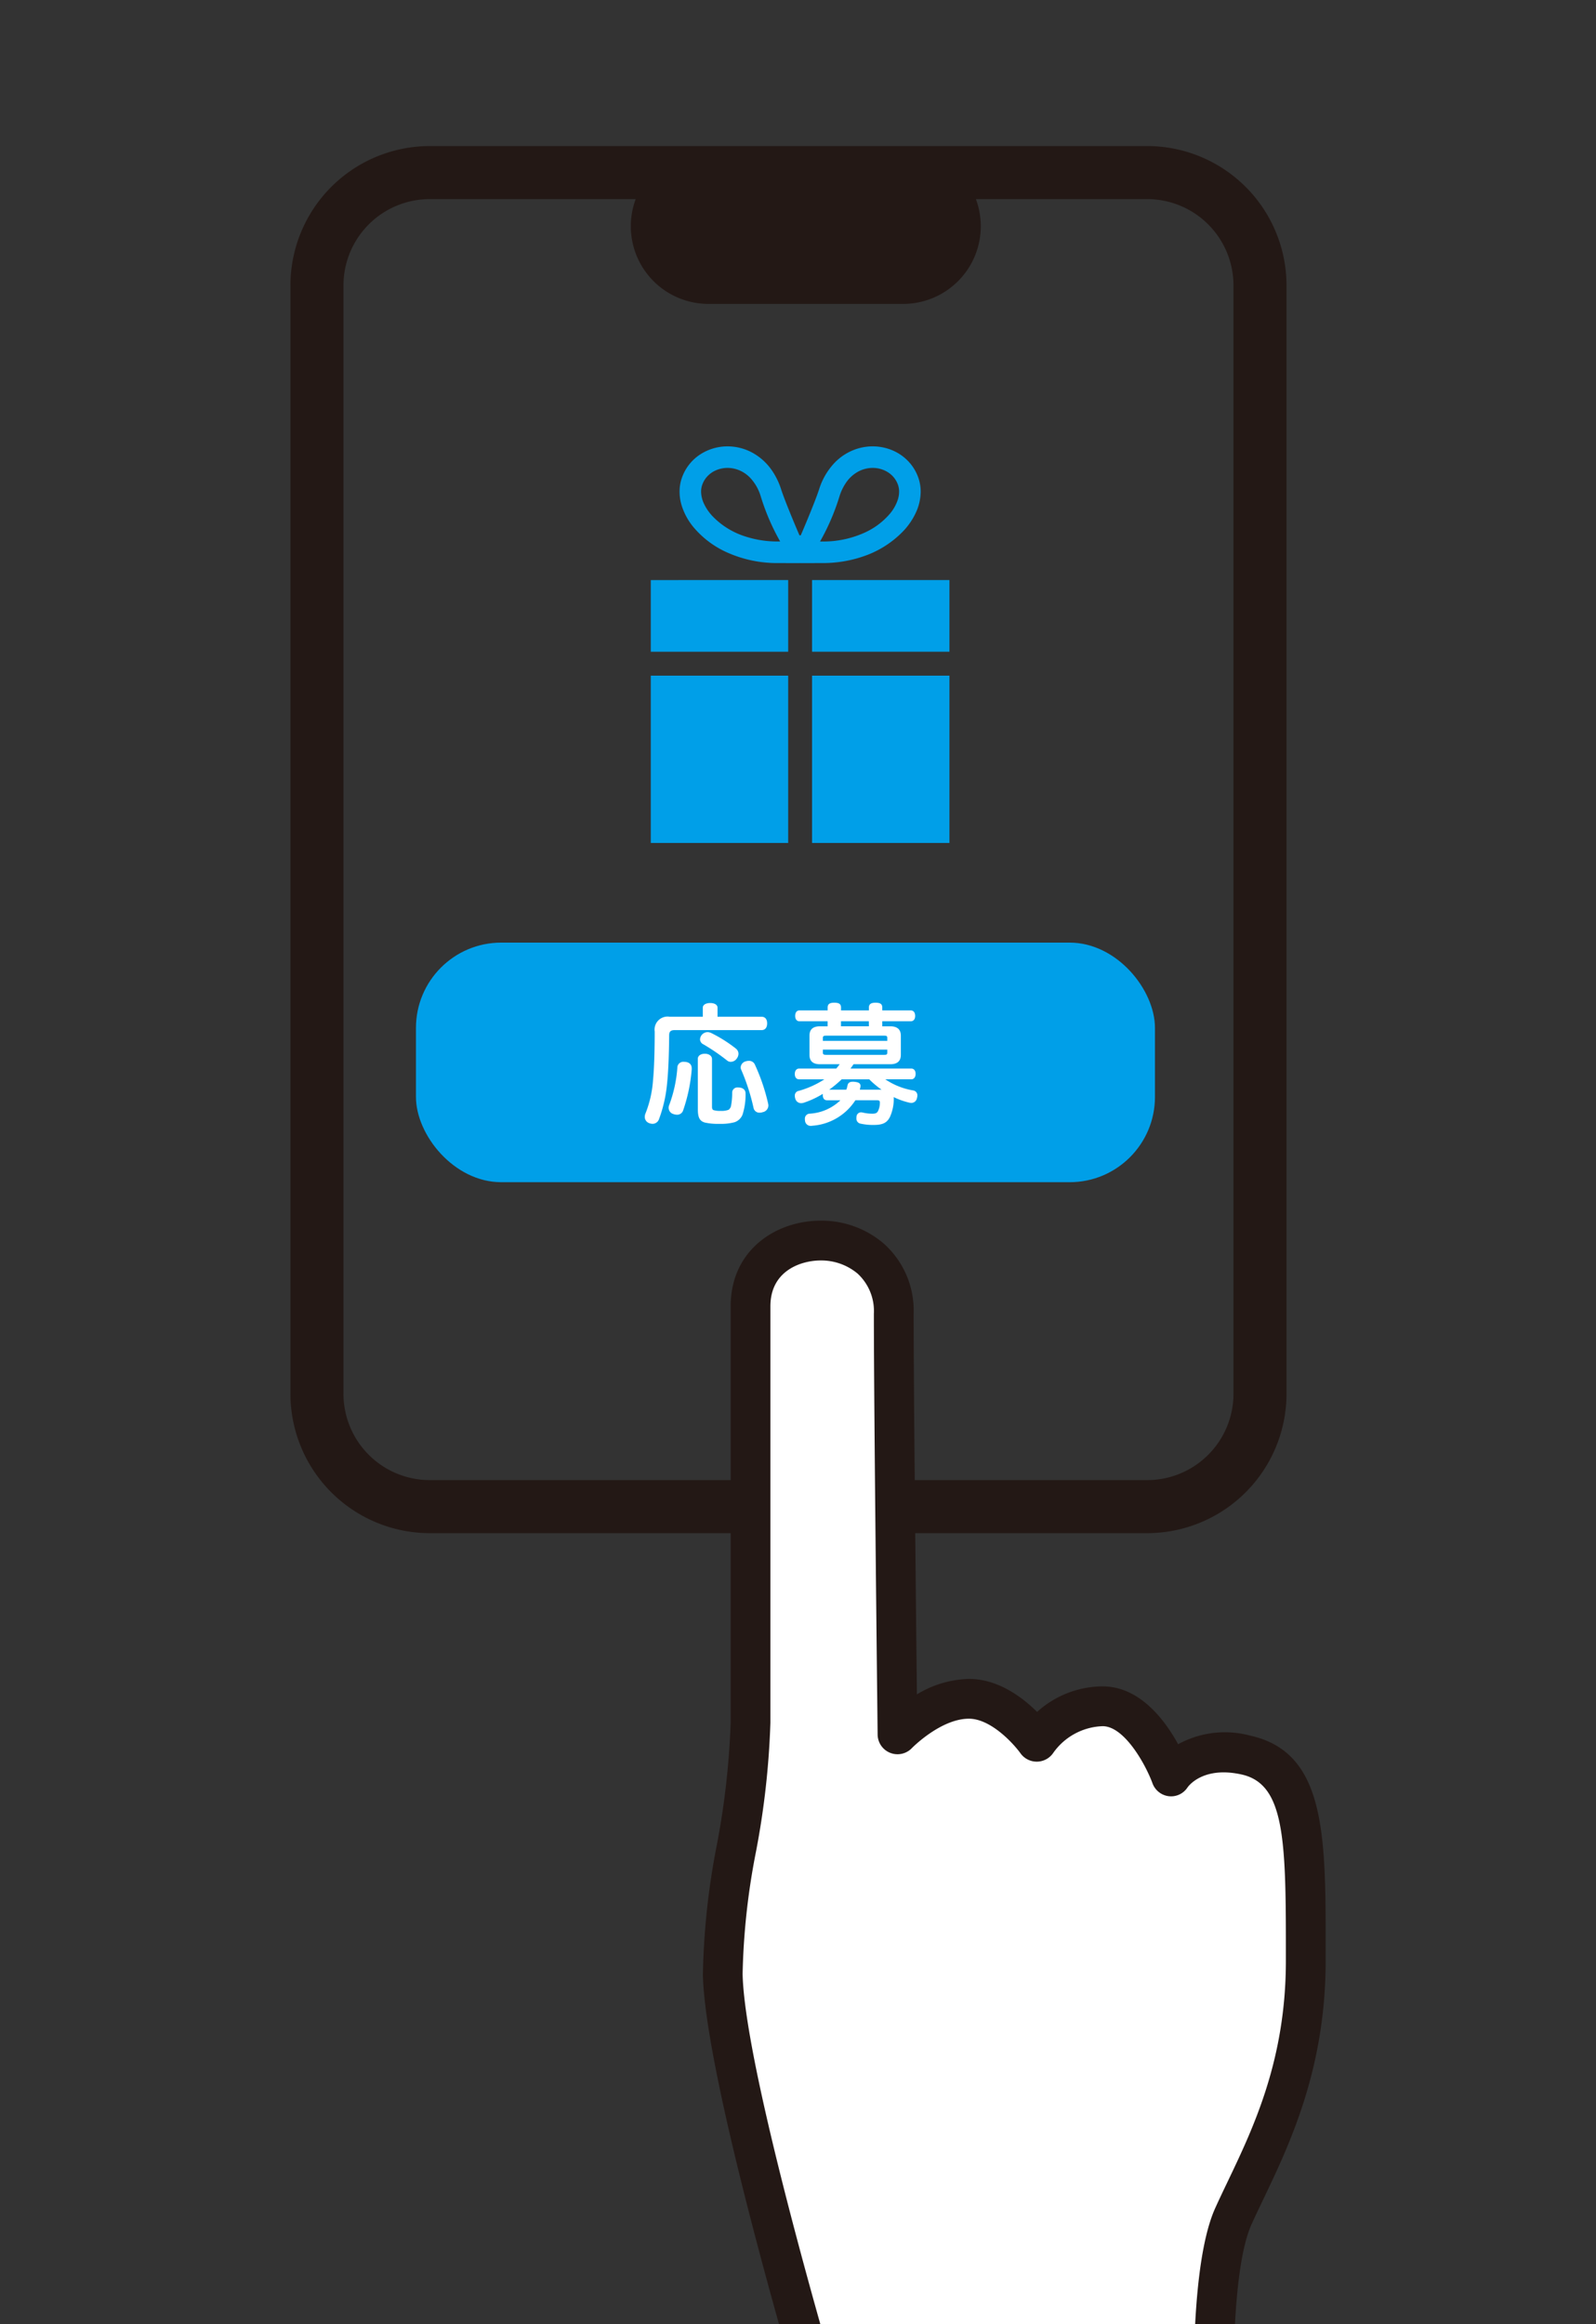 <svg xmlns="http://www.w3.org/2000/svg" xmlns:xlink="http://www.w3.org/1999/xlink" width="147" height="214" viewBox="0 0 147 214">
  <rect x="0" y="0" width="147" height="214" fill="#333333" stroke="none"/>
  <defs>
    <clipPath id="clip-path">
      <rect id="長方形_1763" data-name="長方形 1763" width="147" height="214" transform="translate(528 7326)" fill="#fff"/>
    </clipPath>
    <clipPath id="clip-path-2">
      <rect id="長方形_1746" data-name="長方形 1746" width="95.357" height="212.104" fill="none"/>
    </clipPath>
  </defs>
  <g id="マスクグループ_1" data-name="マスクグループ 1" transform="translate(-528 -7326)" clip-path="url(#clip-path)">
    <g id="グループ_3228" data-name="グループ 3228" transform="translate(554.75 7339.448)">
      <g id="グループ_3227" data-name="グループ 3227" clip-path="url(#clip-path-2)">
        <path id="パス_8691" data-name="パス 8691" d="M78.918,127.711H12.827A12.842,12.842,0,0,1,0,114.884V12.827A12.842,12.842,0,0,1,12.827,0H78.918A12.842,12.842,0,0,1,91.745,12.827V114.884a12.842,12.842,0,0,1-12.827,12.827M12.827,4.884a7.952,7.952,0,0,0-7.942,7.943V114.884a7.952,7.952,0,0,0,7.942,7.943H78.918a7.952,7.952,0,0,0,7.942-7.943V12.827a7.952,7.952,0,0,0-7.942-7.943Z" fill="#231815"/>
        <path id="長方形_1742" data-name="長方形 1742" d="M7.149,0H25.084a7.15,7.15,0,0,1,7.15,7.15v0A7.149,7.149,0,0,1,25.085,14.3H7.149A7.149,7.149,0,0,1,0,7.15v0A7.149,7.149,0,0,1,7.149,0Z" transform="translate(31.351 0.232)" fill="#231815"/>
        <rect id="長方形_1743" data-name="長方形 1743" width="68.066" height="22.058" rx="7.852" transform="translate(11.562 73.34)" fill="#009fe8"/>
        <path id="パス_8692" data-name="パス 8692" d="M84.783,180.252c.366,0,.525.257.525.611s-.158.622-.525.622h-8c-.366,0-.5.134-.5.488-.012,1.685-.073,3.382-.208,4.6a12.6,12.6,0,0,1-.72,3.088.636.636,0,0,1-.6.452.956.956,0,0,1-.305-.061.616.616,0,0,1-.415-.562.9.9,0,0,1,.086-.379,10.09,10.09,0,0,0,.671-2.954c.11-1.087.159-2.8.159-4.542a1.2,1.2,0,0,1,1.355-1.367h3.076v-.83c0-.257.269-.428.684-.428s.672.171.672.428v.83Zm-6.422,4.761v.085a15.225,15.225,0,0,1-.793,3.785.574.574,0,0,1-.562.391,1.051,1.051,0,0,1-.33-.061.6.6,0,0,1-.44-.562.638.638,0,0,1,.061-.293,12.349,12.349,0,0,0,.745-3.479.547.547,0,0,1,.611-.476h.086c.378.036.622.22.622.611m.562-.891c0-.269.256-.464.647-.464s.659.208.659.488v4.384c0,.182.037.268.134.317a2.035,2.035,0,0,0,.672.073,1.845,1.845,0,0,0,.72-.1.6.6,0,0,0,.232-.391,6.35,6.35,0,0,0,.1-1.2.481.481,0,0,1,.549-.464h.074c.39.024.61.232.61.549a5.982,5.982,0,0,1-.28,1.954,1.2,1.2,0,0,1-.745.7,5,5,0,0,1-1.392.146,5.6,5.6,0,0,1-1.343-.122c-.44-.134-.634-.427-.634-1.2Zm3.5-.94a.6.6,0,0,1,.244.476.753.753,0,0,1-.146.427.68.68,0,0,1-.562.317.513.513,0,0,1-.342-.122,18.348,18.348,0,0,0-2.185-1.49.515.515,0,0,1-.305-.451.687.687,0,0,1,.183-.44.706.706,0,0,1,.5-.232.835.835,0,0,1,.4.109,12.866,12.866,0,0,1,2.21,1.4m1.208,1.136a.577.577,0,0,1,.549.342,18.027,18.027,0,0,1,1.221,3.589.934.934,0,0,1,.024.183.632.632,0,0,1-.525.611.794.794,0,0,1-.281.049.548.548,0,0,1-.561-.44,19.13,19.13,0,0,0-1.136-3.516.48.48,0,0,1-.049-.22.613.613,0,0,1,.452-.549.945.945,0,0,1,.305-.048" transform="translate(-41.4 -100.088)" fill="#fff"/>
        <path id="パス_8693" data-name="パス 8693" d="M105.774,185.968c-.257,0-.4-.2-.4-.489s.146-.5.4-.5h3.418a5.064,5.064,0,0,0,.317-.4H107.69c-.647,0-.964-.293-.964-.867v-1.758c0-.574.317-.866.964-.866h.708v-.464h-2.588c-.257,0-.4-.2-.4-.488,0-.318.146-.513.4-.513H108.4v-.257c0-.342.207-.451.611-.451.427,0,.622.109.622.451v.257H112.2v-.257c0-.342.22-.451.611-.451.427,0,.622.109.622.451v.257h2.613c.268,0,.415.2.415.513,0,.293-.146.488-.415.488h-2.613v.464h.745c.635,0,.965.293.965.866v1.758c0,.574-.329.867-.965.867h-3.394c-.086.134-.183.269-.281.4h5.6c.256,0,.4.2.4.488s-.146.5-.4.5h-2.393a6.507,6.507,0,0,0,2.576,1.026.452.452,0,0,1,.379.476.828.828,0,0,1-.037.22.53.53,0,0,1-.525.452.941.941,0,0,1-.183-.025,6.763,6.763,0,0,1-1.44-.512,1.148,1.148,0,0,1,.012.208v.048a4.111,4.111,0,0,1-.354,1.576c-.257.5-.61.732-1.465.732a5.271,5.271,0,0,1-1.257-.122.461.461,0,0,1-.366-.489.945.945,0,0,1,.012-.182.418.418,0,0,1,.428-.367.833.833,0,0,1,.158.025,4,4,0,0,0,.855.1c.293,0,.44-.049.537-.243a1.688,1.688,0,0,0,.171-.721v-.073c0-.146-.073-.2-.256-.2h-2a5.155,5.155,0,0,1-3.943,2.344.526.526,0,0,1-.134.013.518.518,0,0,1-.562-.476.775.775,0,0,1-.012-.159.457.457,0,0,1,.452-.488,4.437,4.437,0,0,0,2.82-1.233h-1.233c-.244,0-.391-.171-.391-.488v-.1a8.315,8.315,0,0,1-1.758.818.821.821,0,0,1-.232.037.553.553,0,0,1-.537-.4.852.852,0,0,1-.048-.281.434.434,0,0,1,.366-.452,8.605,8.605,0,0,0,2.356-1.062Zm8.119-3.541v-.268c0-.16-.061-.209-.257-.209h-5.409c-.183,0-.268.049-.268.209v.268Zm-5.934,1.087c0,.147.085.2.268.2h5.409c.2,0,.257-.048.257-.2v-.281h-5.934Zm1.733,2.455a10.784,10.784,0,0,1-1.147.953h1.575a2.107,2.107,0,0,0,.11-.391c.048-.232.2-.342.488-.342a.984.984,0,0,1,.184.012c.342.037.525.134.525.366a.468.468,0,0,1-.012.122c-.013.073-.037.16-.049.233h2a8.447,8.447,0,0,1-1.135-.953Zm2.5-5.347h-2.564v.464H112.2Z" transform="translate(-58.92 -100.042)" fill="#fff"/>
        <path id="パス_8694" data-name="パス 8694" d="M100.235,338.1s-9.691-31.989-9.907-41.94c-.15-6.922,2.559-15.756,2.559-23.166V234.647c0-8.093,13.19-8.265,13.19.689s.346,38.722.346,38.722,3.133-3.272,6.576-3.272,6.247,3.96,6.247,3.96a7.69,7.69,0,0,1,6.071-3.271c3.96,0,6.305,6.441,6.305,6.441s1.978-3.044,6.9-1.95c5.715,1.27,5.508,8.1,5.508,18.95,0,11.069-4.259,18.173-6.669,23.511s-1.722,19.669-1.722,19.669" transform="translate(-50.505 -127.825)" fill="#fff"/>
        <path id="パス_8695" data-name="パス 8695" d="M97.91,337.6a1.833,1.833,0,0,1-1.753-1.3c-.4-1.316-9.765-32.345-9.985-42.431a68.021,68.021,0,0,1,1.274-11.9,73.153,73.153,0,0,0,1.284-11.3V232.324c0-5.174,4.164-7.882,8.277-7.882a8.8,8.8,0,0,1,5.838,2.122,8.256,8.256,0,0,1,2.738,6.448c0,6.969.213,26.807.3,35.046a9.71,9.71,0,0,1,4.787-1.427c2.678,0,4.909,1.674,6.284,3.04a9.059,9.059,0,0,1,6.033-2.351c3.4,0,5.712,3.059,6.957,5.326a8.973,8.973,0,0,1,6.645-.791c6.955,1.546,6.95,9.136,6.943,19.642v1.1c0,9.931-3.319,16.874-5.741,21.943-.388.812-.757,1.584-1.091,2.321-1.827,4.045-1.747,14.962-1.562,18.827a1.832,1.832,0,1,1-3.659.175c-.029-.6-.681-14.836,1.882-20.51.343-.76.724-1.557,1.124-2.394,2.4-5.018,5.383-11.263,5.383-20.363v-1.1c.007-10.235-.164-15.194-4.075-16.063-3.47-.772-4.84.987-4.985,1.191a1.807,1.807,0,0,1-1.733.807,1.835,1.835,0,0,1-1.5-1.209c-.628-1.706-2.576-5.237-4.584-5.237a5.8,5.8,0,0,0-4.539,2.445,1.84,1.84,0,0,1-3.027.053c-.633-.883-2.726-3.187-4.751-3.187-2.59,0-5.228,2.68-5.253,2.707a1.832,1.832,0,0,1-3.155-1.246c0-.3-.346-29.88-.346-38.743a4.688,4.688,0,0,0-1.5-3.7,5.211,5.211,0,0,0-3.417-1.208c-1.714,0-4.613.889-4.613,4.218v38.343a75.7,75.7,0,0,1-1.333,11.9,64.573,64.573,0,0,0-1.227,11.23c.209,9.588,9.733,41.131,9.829,41.449A1.834,1.834,0,0,1,97.91,337.6" transform="translate(-48.182 -125.501)" fill="#231815"/>
        <path id="パス_8696" data-name="パス 8696" d="M98.053,72.907a9.147,9.147,0,0,0,3.913-2.444,6.378,6.378,0,0,0,1.128-1.693,4.627,4.627,0,0,0,.419-1.879,3.852,3.852,0,0,0-.21-1.267,4.217,4.217,0,0,0-.676-1.237,4.323,4.323,0,0,0-1.583-1.242,4.651,4.651,0,0,0-1.952-.425,4.786,4.786,0,0,0-1.494.24,4.972,4.972,0,0,0-2.04,1.3,6.239,6.239,0,0,0-1.4,2.414c-.415,1.274-1.657,4.166-1.691,4.237H92.35c-.035-.071-1.276-2.962-1.691-4.237a6.611,6.611,0,0,0-.841-1.729,5.22,5.22,0,0,0-1.874-1.678,4.776,4.776,0,0,0-2.217-.546,4.6,4.6,0,0,0-2.537.752,4.231,4.231,0,0,0-1.674,2.153,3.845,3.845,0,0,0-.21,1.267,4.418,4.418,0,0,0,.191,1.267A5.875,5.875,0,0,0,82.621,70.2a8.651,8.651,0,0,0,3.169,2.334,11.225,11.225,0,0,0,4.559.932c.966,0,2.023.008,2.06,0,.037.008,1.093,0,2.06,0a11.493,11.493,0,0,0,3.584-.557m-1.421-6.836a3.215,3.215,0,0,1,1.158-1.047,2.814,2.814,0,0,1,1.3-.322,2.623,2.623,0,0,1,1.443.423,2.271,2.271,0,0,1,.536.49,2.247,2.247,0,0,1,.358.657,1.886,1.886,0,0,1,.1.618,2.426,2.426,0,0,1-.108.7,3.892,3.892,0,0,1-.752,1.344,6.689,6.689,0,0,1-2.445,1.785,9.241,9.241,0,0,1-3.754.761c-.077,0-.152,0-.224,0a20.724,20.724,0,0,0,1.8-4.192,4.637,4.637,0,0,1,.587-1.214M83.537,67.965a2.655,2.655,0,0,1-.248-1.073,1.863,1.863,0,0,1,.1-.618h0a2.217,2.217,0,0,1,.358-.657,2.328,2.328,0,0,1,.859-.67,2.67,2.67,0,0,1,1.119-.243,2.784,2.784,0,0,1,.873.141,2.987,2.987,0,0,1,1.227.787,4.246,4.246,0,0,1,.946,1.655,20.722,20.722,0,0,0,1.8,4.192l-.224,0a9.52,9.52,0,0,1-2.967-.458,7.175,7.175,0,0,1-3.066-1.9,4.375,4.375,0,0,1-.779-1.16" transform="translate(-45.464 -35.071)" fill="#009fe8"/>
        <path id="パス_8697" data-name="パス 8697" d="M108.989,90.643v6.6h12.653v-6.6Z" transform="translate(-60.943 -50.685)" fill="#009fe8"/>
        <path id="パス_8698" data-name="パス 8698" d="M75.294,94.978v2.266H87.948v-6.6H75.294Z" transform="translate(-42.102 -50.684)" fill="#009fe8"/>
        <rect id="長方形_1744" data-name="長方形 1744" width="12.653" height="15.404" transform="translate(48.046 48.76)" fill="#009fe8"/>
        <rect id="長方形_1745" data-name="長方形 1745" width="12.653" height="15.404" transform="translate(33.192 48.76)" fill="#009fe8"/>
      </g>
    </g>
  </g>
</svg>
